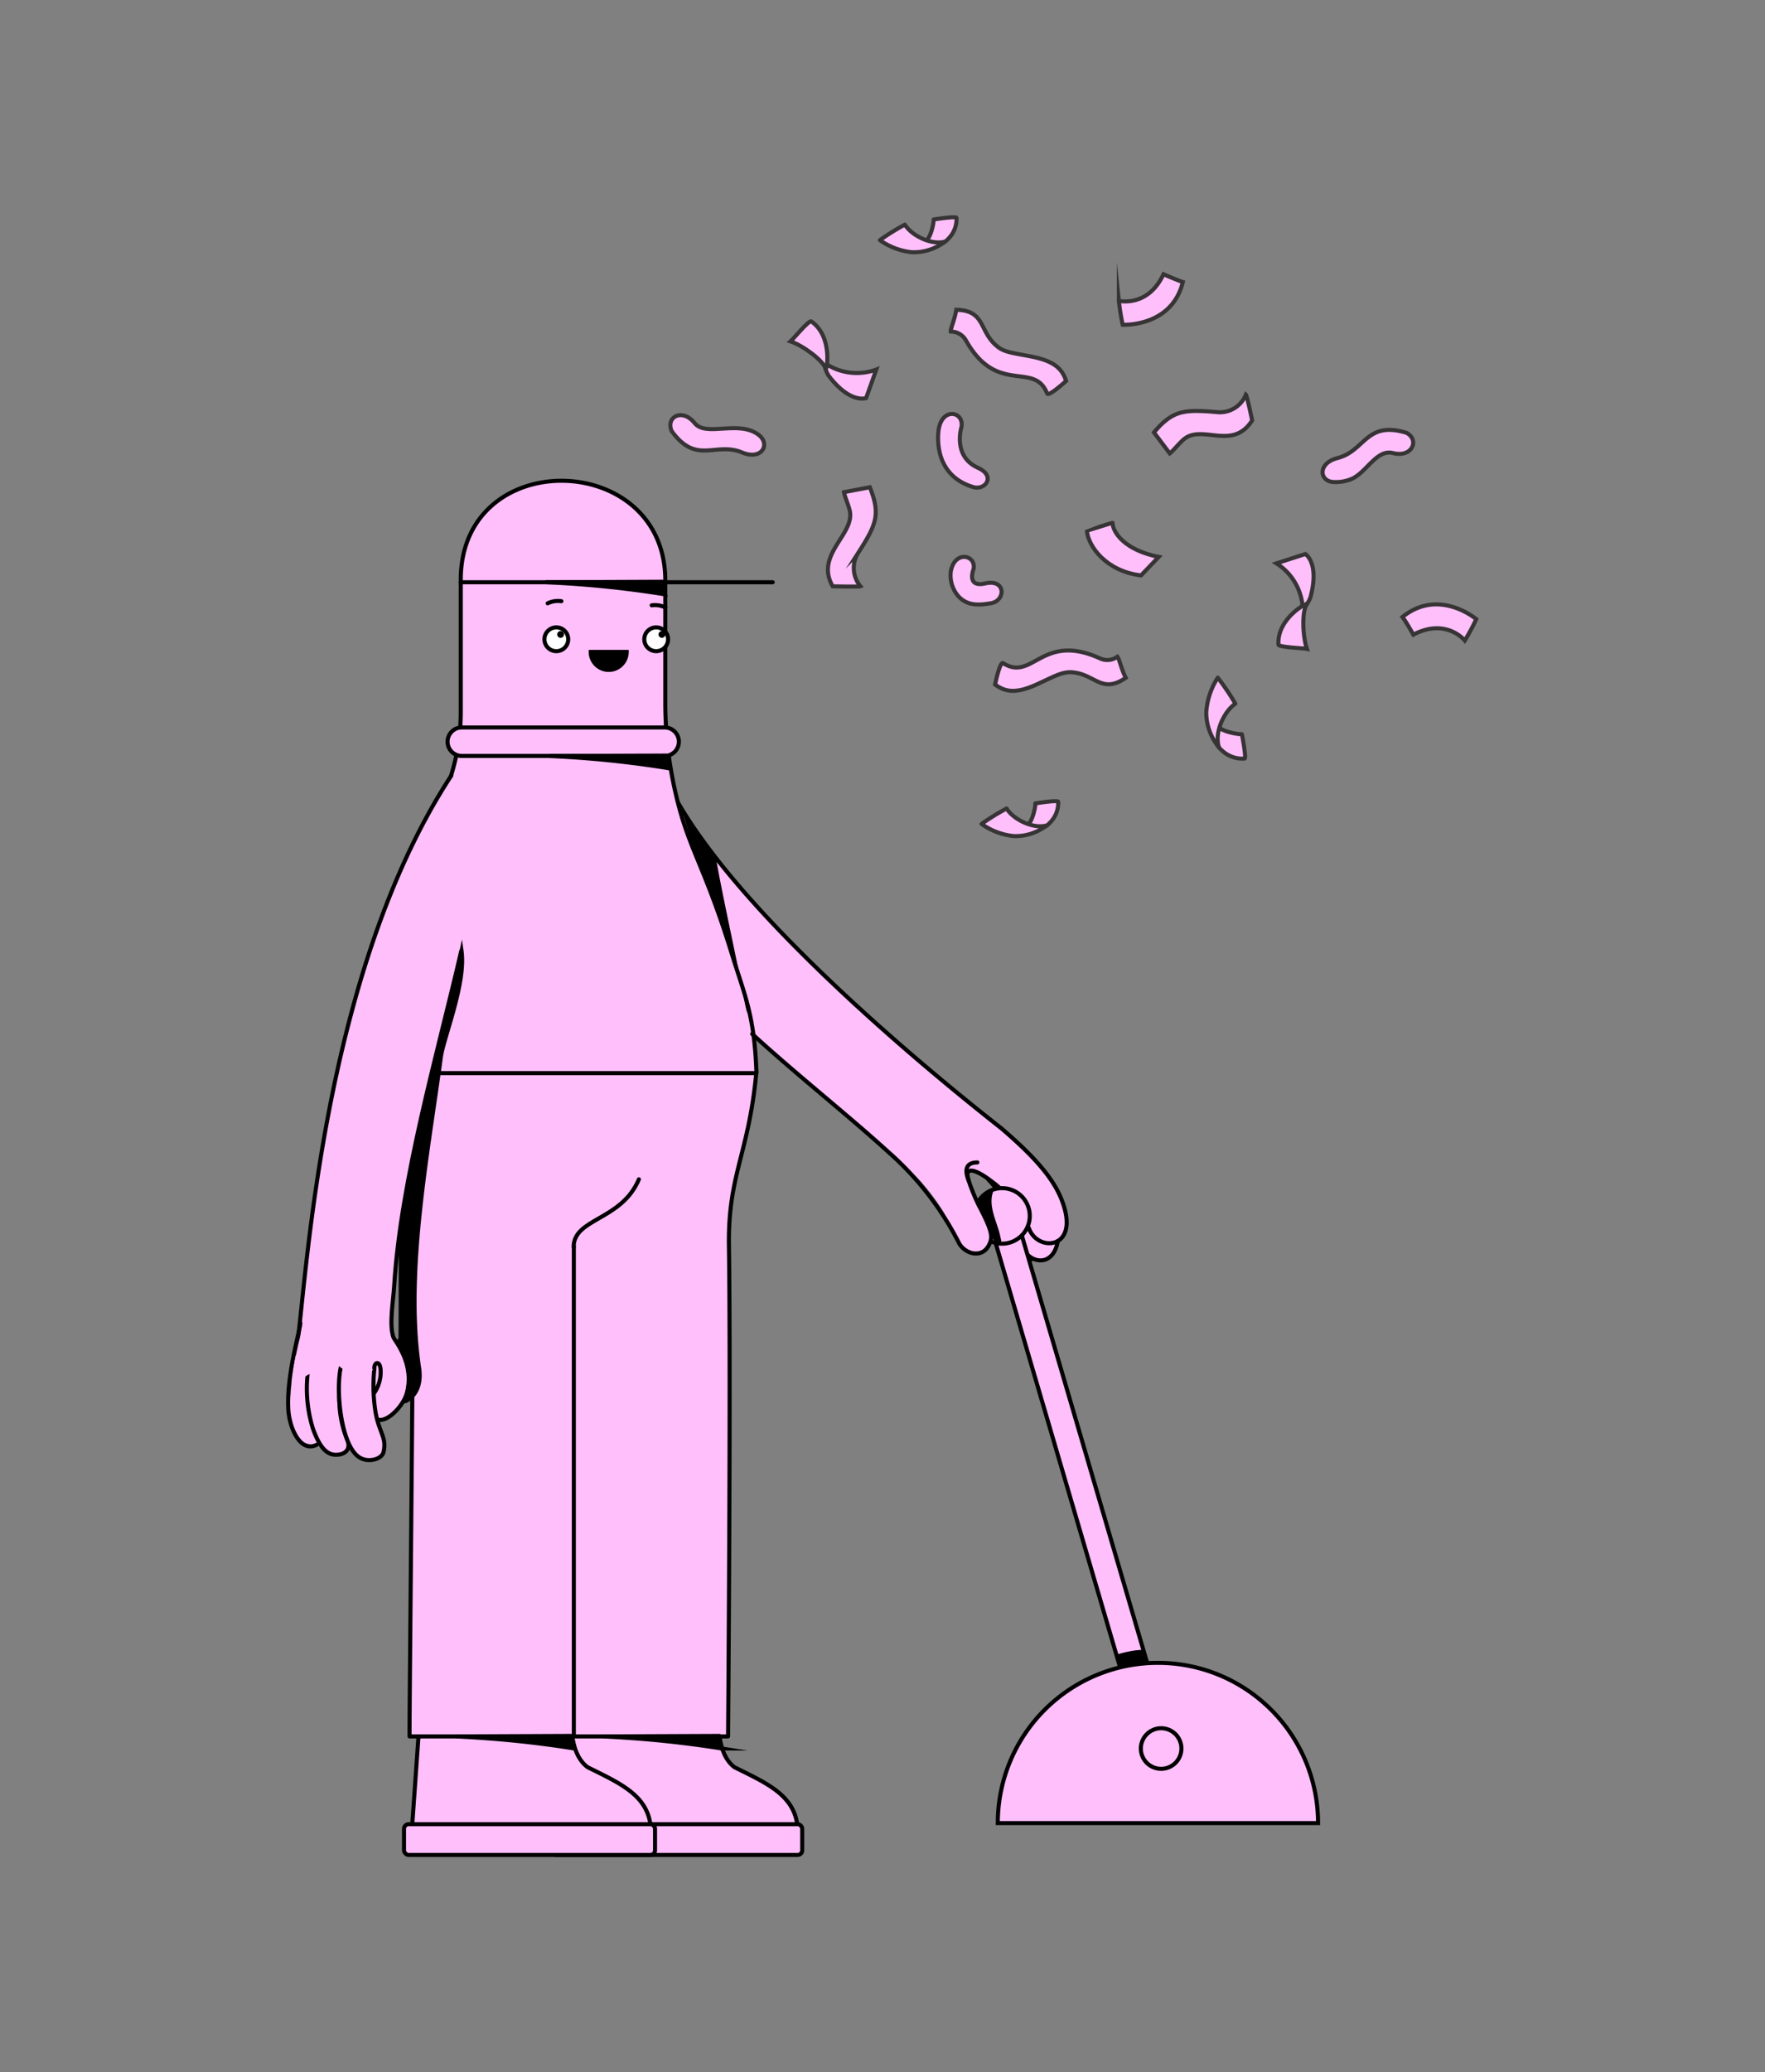 <svg id="Layer_1" data-name="Layer 1" xmlns="http://www.w3.org/2000/svg" viewBox="0 0 248 291"><rect x="0" y="0" width="248" height="291" fill="#808080" stroke="none"/><defs><style>.cls-1,.cls-4{fill:#ffbffb;}.cls-1,.cls-5,.cls-6{fill-rule:evenodd;}.cls-2,.cls-3,.cls-7,.cls-8{fill:none;stroke-linecap:round;stroke-width:0.57px;}.cls-2,.cls-3{stroke:#000;}.cls-2,.cls-8{stroke-linejoin:round;}.cls-3,.cls-7{stroke-miterlimit:22.93;}.cls-6{fill:#fff;}.cls-7,.cls-8{stroke:#373435;}</style></defs><title>Chubbs_2 by growwwkit</title><path class="cls-1" d="M127.57,164.42c1.22.25,4.59,4.8,5.16,6.06.9,2,2.16,6.22,5.17,5.1,2.64-1,.65-6-.5-7.31-.43-.5-2.86-3.74-1.06-3.74,1.4,0,5.21,2.57,4.8,2.94,2.19,2.21,2.43,6.67,2.68,7.5,1.35,3.27,3,2.32,3.93,1.32.49-.5.38-1.76.82-2,1.25-.67,1.94-2.6.49-6.1-1.26-3-3.91-5.95-8.35-9.75-8.45-6.64-39.51-31.64-47.37-49.51-5,4.6-4.22,17.89,1.09,23.06,3,2.93,5.57,6.77,8.64,10.05a19.21,19.21,0,0,1,1.46,2Z"/><path class="cls-2" d="M145,176.73c-1.85,2-4.57-.14-4.17-2.76.51-3.39,1.23-5-2-8.39"/><path class="cls-2" d="M148.63,174.27c-.7,4.21-4.85,3-5.17-.05-.36-3.4-.74-5.23-3.61-7.92"/><polygon class="cls-1" points="139.44 172.98 143.11 171.9 163.17 240.26 159.5 241.34 139.44 172.98"/><polygon class="cls-3" points="139.44 172.98 143.11 171.9 163.17 240.26 159.5 241.34 139.44 172.98"/><path class="cls-1" d="M101.09,243.62h-21a.66.66,0,0,0-.64.64l-1,14.16h33.58c.63-5.93-3.72-7.72-8.84-10.27C101.25,246.68,101.09,243.62,101.09,243.62Z"/><path class="cls-2" d="M101.09,243.62h-21a.66.66,0,0,0-.64.64l-1,14.16h33.58c.63-5.93-3.72-7.72-8.84-10.27C101.25,246.68,101.09,243.62,101.09,243.62Z"/><rect class="cls-4" x="77.45" y="256.16" width="35.27" height="4.31" rx="0.64" ry="0.64"/><rect class="cls-2" x="77.45" y="256.16" width="35.27" height="4.31" rx="0.64" ry="0.64"/><path class="cls-1" d="M80.41,243.62h-21a.67.67,0,0,0-.64.64l-1,14.16H91.4c.63-5.93-3.72-7.72-8.84-10.27C80.57,246.68,80.41,243.62,80.41,243.62Z"/><path class="cls-2" d="M80.41,243.62h-21a.67.67,0,0,0-.64.64l-1,14.16H91.4c.63-5.93-3.72-7.72-8.84-10.27C80.57,246.68,80.41,243.62,80.41,243.62Z"/><rect class="cls-4" x="56.77" y="256.16" width="35.27" height="4.31" rx="0.64" ry="0.64"/><rect class="cls-2" x="56.77" y="256.16" width="35.27" height="4.31" rx="0.64" ry="0.64"/><path class="cls-1" d="M55.16,150c0,.21,0,.41,0,.62-.18,9.67,2.94,15,2.91,23.83-.05,19.15-.58,68.39-.52,69.38h44.75s.4-50.1.12-68.88c-.14-10,2.76-12.87,3.84-24.22a5.9,5.9,0,0,0,0-.73Z"/><path class="cls-2" d="M55.16,150c0,.21,0,.41,0,.62-.18,9.67,2.94,15,2.91,23.83-.05,19.15-.58,68.39-.52,69.38h44.75s.4-50.1.12-68.88c-.14-10,2.76-12.87,3.84-24.22a5.9,5.9,0,0,0,0-.73Z"/><path class="cls-2" d="M80.6,175.12c0-4.09,6.72-3.7,9.17-9.52"/><path class="cls-5" d="M101,243.76l.44,1.77a148.24,148.24,0,0,0-16.79-1.7Z"/><path class="cls-3" d="M101,243.76l.44,1.77a148.24,148.24,0,0,0-16.79-1.7Z"/><path class="cls-5" d="M80.31,243.76l.43,1.77A147.83,147.83,0,0,0,64,243.83Z"/><path class="cls-3" d="M80.31,243.76l.43,1.77A147.83,147.83,0,0,0,64,243.83Z"/><line class="cls-3" x1="80.63" y1="243.8" x2="80.63" y2="174.99"/><path class="cls-2" d="M141.14,167.47a14.86,14.86,0,0,1,3.52,5.22c1.39,3.24,7.37,2.65,4.4-4.49-1.26-3-3.91-5.95-8.35-9.75-8.45-6.64-39.51-31.64-47.37-49.51"/><path class="cls-2" d="M136.13,165.84c-.42-1-.81-2.61,1.2-2.61"/><path class="cls-1" d="M93.48,81.48c0,8.55,0,8.4,0,17a56.44,56.44,0,0,0,1.94,14.87c1.66,6.24,3.86,9.13,7.38,20.5,1.85,6,3.21,8.66,3.49,16.84H53.57C50.64,123,64.77,117.1,64.74,99.94l0-18.46C64.69,62.53,93.45,63.18,93.48,81.48Z"/><path class="cls-2" d="M93.48,81.48c0,8.55,0,8.4,0,17a56.44,56.44,0,0,0,1.94,14.87c1.66,6.24,3.86,9.13,7.38,20.5,1.85,6,3.21,8.66,3.49,16.84H53.57C50.64,123,64.77,117.1,64.74,99.94l0-18.46C64.69,62.53,93.45,63.18,93.48,81.48Z"/><path class="cls-1" d="M48.94,203.21c-.68,1.64-2.95,1.27-3.78-.11-.12-.19-4.37.19-4.46-3.82-.12-4.85,1.55-13.39,1.69-15.53,1.43-22.14,5.62-35.32,9.82-50.91,2.38-8.88,8.53-20.13,11.58-24,1-1.26,1.86-.13,2.68.07,1.3.3,2.47,1.11,3.67,5.64,1.26,4.79-1.12,16.32-5.29,19-3.36,14.47-8.48,32.07-9.42,46.93-.18,3-.55,5.54-.13,7.26s1.55,2.46,2.34,5.55c.5,2-2.92,6.74-4.4,6.07-1-.44-.7-1.15-1.7-4.51-.25-.83-1.46-4.11-2-4.39-1.33-.74-.75,10.75-.56,12.75"/><path class="cls-2" d="M47.69,196a14.71,14.71,0,0,0,1.12,6.2c.52,1.37-.36,2-1.36,2.07-1.41.14-2.48-.86-3.48-3.66a19,19,0,0,1-.77-7.43c.14-1.44-1.68-1.79-1.48-3.95,1.44-10.66,3.66-52.77,21.7-80.33"/><path class="cls-2" d="M47.72,197.19c-.2-2,.45-7.47,1.78-6.73.58.28,1.79,3.56,2,4.39.4,1.34.49,2.93.79,3.65,1,2.45,4.32-.72,4.89-2.92,1.09-4.21-1.75-7.31-1.92-7.84-.6-1.82,0-5,.13-7.26.94-14.86,6.06-32.46,9.42-46.93"/><path class="cls-1" d="M48,191.56c-.93,3-.19,11.46,2.52,13.1,1.32.8,3.13.18,3.35-.7.53-2.13-.61-2.69-1.12-5.77a23.43,23.43,0,0,1,.12-7.85c.42-2.08-2.28-3.79-4.29-.07A5.26,5.26,0,0,0,48,191.56Z"/><path class="cls-3" d="M48,191.56c-.93,3-.19,11.46,2.52,13.1,1.32.8,3.13.18,3.35-.7.53-2.13-.61-2.69-1.12-5.77a23.43,23.43,0,0,1,.12-7.85c.42-2.08-2.28-3.79-4.29-.07A5.26,5.26,0,0,0,48,191.56Z"/><path class="cls-3" d="M42.2,185.77c.09.54-2,7.36-1.69,12.16.16,2.68,1.73,6.13,4,4.94"/><path class="cls-1" d="M50,184.45a4.22,4.22,0,1,1-3.81,4.2,4,4,0,0,1,3.81-4.2"/><path class="cls-1" d="M43.26,185.16c.82,0,3.69,7.41.74,7.69s-1.24,5-2,5-1-2.64-1-3.87,1.47-8.85,2.28-8.85"/><path class="cls-5" d="M56.33,172.13l8.52-38.58c.64,4.55-2.54,12.2-2.9,14.86-1.82,13.56-5.08,30.32-3.06,43.68.59,3.91-2.22,4.92-2.08,4.64a7.67,7.67,0,0,0,.47-4.78c-.36-2-1.68-3-1-4Z"/><path class="cls-3" d="M56.33,172.13l8.52-38.58c.64,4.55-2.54,12.2-2.9,14.86-1.82,13.56-5.08,30.32-3.06,43.68.59,3.91-2.22,4.92-2.08,4.64a7.67,7.67,0,0,0,.47-4.78c-.36-2-1.68-3-1-4Z"/><path class="cls-3" d="M52.59,192.14c0-.87.77-1.15.89.17a5.24,5.24,0,0,1-.88,3.27"/><path class="cls-1" d="M162.7,256H140.2a22.5,22.5,0,0,1,45,0Z"/><path class="cls-3" d="M162.7,256H140.2a22.5,22.5,0,0,1,45,0Z"/><path class="cls-1" d="M163.15,242.68a2.85,2.85,0,1,1-2.85,2.85A2.86,2.86,0,0,1,163.15,242.68Z"/><path class="cls-3" d="M163.15,242.68a2.85,2.85,0,1,1-2.85,2.85A2.86,2.86,0,0,1,163.15,242.68Z"/><path class="cls-1" d="M139.69,167a3.9,3.9,0,1,1-2.64,4.84A3.9,3.9,0,0,1,139.69,167Z"/><path class="cls-3" d="M139.69,167a3.9,3.9,0,1,1-2.64,4.84A3.9,3.9,0,0,1,139.69,167Z"/><path class="cls-1" d="M137,168.18c0,.29,1.66,2.9,1.9,4.21a3.2,3.2,0,0,1,0,2.28c-.17.29-1.54-.42-1.79-.65-1.75-1.63-2.24-2.8-1.31-5,.14-.34,1.21-.61,1.23-.8"/><path class="cls-2" d="M140.36,166.73c-1.74-1.52-4.08-3.06-4.4-2-.22.6,1.19,3.8,1.59,4.57,1.63,3.11,1.95,4.17,1.57,5.17-.93,2.47-3.55,1.61-4.37.09a42.87,42.87,0,0,0-10-12.86c-5.9-5.36-12.69-10.68-19.06-16.51"/><path class="cls-5" d="M97.64,119.69l4,10.55L105,141.63c.18.08.14,0,.13.19-.12,1.69-.81-3-.89-3.38-.47-2.32-3.74-17.61-3.59-17.88l-4.9-7Z"/><path class="cls-5" d="M139.69,167c-1.06,2.16.44,4.54.86,6.62.06.3.36,1.29-.12,1s-.89,0-1.16-1.58c-.17-1.09-2.15-4.1-1.9-4.38a7.41,7.41,0,0,1,2.2-1.48.48.48,0,0,0,.12-.16"/><path class="cls-6" d="M92.2,91.44a1.67,1.67,0,1,1,1.67-1.67A1.67,1.67,0,0,1,92.2,91.44Z"/><path class="cls-2" d="M92.2,91.44a1.67,1.67,0,1,1,1.67-1.67A1.67,1.67,0,0,1,92.2,91.44Z"/><path class="cls-6" d="M78.18,88.1a1.67,1.67,0,1,1-1.68,1.67A1.67,1.67,0,0,1,78.18,88.1Z"/><path class="cls-2" d="M78.18,88.1a1.67,1.67,0,1,1-1.68,1.67A1.67,1.67,0,0,1,78.18,88.1Z"/><path class="cls-3" d="M91.57,85a3.44,3.44,0,0,1,1.93.3"/><path class="cls-3" d="M78.88,84.42a3.31,3.31,0,0,0-1.93.3"/><path class="cls-5" d="M83,91.54l5.06,0v0a2.53,2.53,0,1,1-5.06,0Z"/><path class="cls-3" d="M83,91.54l5.06,0v0a2.53,2.53,0,1,1-5.06,0Z"/><path class="cls-5" d="M93,88.9a.18.18,0,0,1,.19.19.19.19,0,0,1-.19.19.2.2,0,0,1-.19-.19A.19.19,0,0,1,93,88.9Z"/><path class="cls-2" d="M93,88.9a.18.18,0,0,1,.19.19.19.19,0,0,1-.19.19.2.2,0,0,1-.19-.19A.19.19,0,0,1,93,88.9Z"/><path class="cls-5" d="M78.77,89.28a.19.19,0,0,1-.19-.19.18.18,0,0,1,.19-.19.19.19,0,0,1,.19.19A.2.2,0,0,1,78.77,89.28Z"/><path class="cls-2" d="M78.77,89.28a.19.19,0,0,1-.19-.19.18.18,0,0,1,.19-.19.19.19,0,0,1,.19.19A.2.2,0,0,1,78.77,89.28Z"/><path class="cls-1" d="M64.89,102.15h28.5a2,2,0,1,1,0,4H64.89a2,2,0,0,1,0-4Z"/><path class="cls-3" d="M64.89,102.15h28.5a2,2,0,1,1,0,4H64.89a2,2,0,0,1,0-4Z"/><path class="cls-5" d="M93.51,106.1l.43,1.77a143.33,143.33,0,0,0-16.78-1.71Z"/><path class="cls-3" d="M93.51,106.1l.43,1.77a143.33,143.33,0,0,0-16.78-1.71Z"/><line class="cls-3" x1="64.73" y1="81.76" x2="108.57" y2="81.76"/><path class="cls-5" d="M93,81.69l.44,1.77a142.65,142.65,0,0,0-16.79-1.7Z"/><path class="cls-3" d="M93,81.69l.44,1.77a142.65,142.65,0,0,0-16.79-1.7Z"/><path class="cls-5" d="M156.87,232.37c.5-.24,3.76-1,3.91-.53.07.25.76,1.61.5,1.6-1.06,0-3.6.83-4.05.79-.08-.23-.57-1.76-.36-1.86"/><path class="cls-1" d="M163.48,38.51c-2.21,4.72-6.27,3.73-6.27,3.73a31.43,31.43,0,0,0,.54,3.36s6.88.38,8.45-6C165.58,39.42,163.48,38.51,163.48,38.51Z"/><path class="cls-7" d="M163.48,38.51c-2.21,4.72-6.27,3.73-6.27,3.73a31.43,31.43,0,0,0,.54,3.36s6.88.38,8.45-6C165.58,39.42,163.48,38.51,163.48,38.51Z"/><path class="cls-1" d="M198.59,89.12c4.61-2.42,7.23.82,7.23.82a29.81,29.81,0,0,0,1.61-3s-5.25-4.45-10.37-.3C197.46,87.12,198.59,89.12,198.59,89.12Z"/><path class="cls-7" d="M198.59,89.12c4.61-2.42,7.23.82,7.23.82a29.81,29.81,0,0,0,1.61-3s-5.25-4.45-10.37-.3C197.46,87.12,198.59,89.12,198.59,89.12Z"/><path class="cls-1" d="M137.43,65.7c-3.68-1.63-2.32-5.8-2.32-5.8.3-2.12-2.65-2.71-3.2.3,0,0-1.21,6.3,4.72,8.16C138.41,69,140,66.85,137.43,65.7Z"/><path class="cls-7" d="M137.43,65.7c-3.68-1.63-2.32-5.8-2.32-5.8.3-2.12-2.65-2.71-3.2.3,0,0-1.21,6.3,4.72,8.16C138.41,69,140,66.85,137.43,65.7Z"/><path class="cls-1" d="M138.42,81.93c-2.68.61-1.63-2-1.63-2,.42-2-2.64-2.71-3.19.3a4.45,4.45,0,0,0,1.15,3.59c1,1,2.23,1.28,4.33.91C141.31,84.52,141.46,81.23,138.42,81.93Z"/><path class="cls-7" d="M138.42,81.93c-2.68.61-1.63-2-1.63-2,.42-2-2.64-2.71-3.19.3a4.45,4.45,0,0,0,1.15,3.59c1,1,2.23,1.28,4.33.91C141.31,84.52,141.46,81.23,138.42,81.93Z"/><path class="cls-1" d="M134.37,43.5c4.22.11,3.11,3.1,5.85,5.22,1,.8,2.43.88,4.85,1.38,3.22.66,4.2,1.79,4.73,3.39,0,0-2.47,2.27-2.67,1.76-1.81-4.6-7,.36-11.39-7.42a2.42,2.42,0,0,0-2.15-1.27C133.51,46.27,134.16,44.83,134.37,43.5Z"/><path class="cls-7" d="M134.37,43.5c4.22.11,3.11,3.1,5.85,5.22,1,.8,2.43.88,4.85,1.38,3.22.66,4.2,1.79,4.73,3.39,0,0-2.47,2.27-2.67,1.76-1.81-4.6-7,.36-11.39-7.42a2.42,2.42,0,0,0-2.15-1.27C133.51,46.27,134.16,44.83,134.37,43.5Z"/><path class="cls-1" d="M158.18,95.18c-3.49,2.39-4.34-.68-7.8-.79-1.31,0-2.49.71-4.74,1.73-3,1.36-4.45,1-5.82,0,0,0,.67-3.29,1.13-3,4.17,2.66,5.42-4.37,13.58-.68a2.4,2.4,0,0,0,2.48-.23C157.25,92.44,157.57,94,158.18,95.18Z"/><path class="cls-7" d="M158.18,95.18c-3.49,2.39-4.34-.68-7.8-.79-1.31,0-2.49.71-4.74,1.73-3,1.36-4.45,1-5.82,0,0,0,.67-3.29,1.13-3,4.17,2.66,5.42-4.37,13.58-.68a2.4,2.4,0,0,0,2.48-.23C157.25,92.44,157.57,94,158.18,95.18Z"/><path class="cls-1" d="M162.14,60.72c2.72-3.21,4.33-3.24,9.1-2.83a3.94,3.94,0,0,0,3.82-2.48c.15.12.88,3.62.88,3.62-2.74,4.33-7,.5-9.58,2.64-.69.57-1.56,1.69-2,2Z"/><path class="cls-7" d="M162.14,60.72c2.72-3.21,4.33-3.24,9.1-2.83a3.94,3.94,0,0,0,3.82-2.48c.15.12.88,3.62.88,3.62-2.74,4.33-7,.5-9.58,2.64-.69.57-1.56,1.69-2,2Z"/><path class="cls-1" d="M122.22,68.42c1.58,3.91.85,5.34-1.73,9.37a4,4,0,0,0,.41,4.54c-.18.08-3.9,0-3.9,0-2.55-4.44,3.09-7.25,2.41-10.56-.18-.87-.77-2.17-.82-2.66Z"/><path class="cls-7" d="M122.22,68.42c1.58,3.91.85,5.34-1.73,9.37a4,4,0,0,0,.41,4.54c-.18.08-3.9,0-3.9,0-2.55-4.44,3.09-7.25,2.41-10.56-.18-.87-.77-2.17-.82-2.66Z"/><path class="cls-1" d="M156.37,73.43c-.17.41.63,3.59,6.44,4.77l-2.48,2.6c-4.84-.57-7.38-4-7.61-6.24C152.72,74.56,156.41,73.32,156.37,73.43Z"/><path class="cls-7" d="M156.37,73.43c-.17.41.63,3.59,6.44,4.77l-2.48,2.6c-4.84-.57-7.38-4-7.61-6.24C152.72,74.56,156.41,73.32,156.37,73.43Z"/><path class="cls-1" d="M179.35,79.11l4.06-1.31c.38.23,1.86,1.69.76,5.93-.21.81-1.06,1.93-1.15,1.35A7.92,7.92,0,0,0,179.35,79.11Z"/><path class="cls-7" d="M179.35,79.11l4.06-1.31c.38.23,1.86,1.69.76,5.93-.21.81-1.06,1.93-1.15,1.35A7.92,7.92,0,0,0,179.35,79.11Z"/><path class="cls-1" d="M123.13,51.89l-1.43,4c-.42.16-2.49.44-5.17-3-.51-.65-.88-2-.37-1.73A7.94,7.94,0,0,0,123.13,51.89Z"/><path class="cls-7" d="M123.13,51.89l-1.43,4c-.42.16-2.49.44-5.17-3-.51-.65-.88-2-.37-1.73A7.94,7.94,0,0,0,123.13,51.89Z"/><path class="cls-1" d="M183.63,84.86c.36-.45-4.21,1.85-4,5.65,0,.39,3.57.51,4,.6C183,89.26,182.93,85.73,183.63,84.86Z"/><path class="cls-7" d="M183.63,84.86c.36-.45-4.21,1.85-4,5.65,0,.39,3.57.51,4,.6C183,89.26,182.93,85.73,183.63,84.86Z"/><path class="cls-1" d="M116,51.76c.14.57,1.11-4.46-2-6.63-.32-.22-2.58,2.51-2.92,2.81C112.89,48.54,115.7,50.68,116,51.76Z"/><path class="cls-7" d="M116,51.76c.14.57,1.11-4.46-2-6.63-.32-.22-2.58,2.51-2.92,2.81C112.89,48.54,115.7,50.68,116,51.76Z"/><path class="cls-1" d="M187.91,64.33c3.94-1,4-5.3,9.72-3.55,1.87,1,.79,3.53-1.91,2.84-2.25-.57-3.63,2.58-5.69,3.58a5.58,5.58,0,0,1-2.45.49C185.35,67.75,185.05,65.06,187.91,64.33Z"/><path class="cls-7" d="M187.91,64.33c3.94-1,4-5.3,9.72-3.55,1.87,1,.79,3.53-1.91,2.84-2.25-.57-3.63,2.58-5.69,3.58a5.58,5.58,0,0,1-2.45.49C185.35,67.75,185.05,65.06,187.91,64.33Z"/><path class="cls-1" d="M104.28,63.54c-3.76-1.57-6.4,1.82-9.9-3-.88-2,1.49-3.29,3.23-1.12,1.61,2,6.17-.51,9,1.65C108.32,62.42,107,64.68,104.28,63.54Z"/><path class="cls-7" d="M104.28,63.54c-3.76-1.57-6.4,1.82-9.9-3-.88-2,1.49-3.29,3.23-1.12,1.61,2,6.17-.51,9,1.65C108.32,62.42,107,64.68,104.28,63.54Z"/><path class="cls-1" d="M133.17,33.6a3.89,3.89,0,0,0,1.23-3c0-.29-3.21.22-3.21.22,0,.76-.56,3.14-1.41,3.13C131.29,34.34,132.26,34.61,133.17,33.6Z"/><path class="cls-8" d="M133.17,33.6a3.89,3.89,0,0,0,1.23-3c0-.29-3.21.22-3.21.22,0,.76-.56,3.14-1.41,3.13C131.29,34.34,132.26,34.61,133.17,33.6Z"/><path class="cls-1" d="M123.63,33.72a32.19,32.19,0,0,1,3.52-2.18c.87,1.47,3.64,2.93,5.63,2.39a7.19,7.19,0,0,1-4.65,1.49A9.45,9.45,0,0,1,123.63,33.72Z"/><path class="cls-8" d="M123.63,33.72a32.19,32.19,0,0,1,3.52-2.18c.87,1.47,3.64,2.93,5.63,2.39a7.19,7.19,0,0,1-4.65,1.49A9.45,9.45,0,0,1,123.63,33.72Z"/><path class="cls-1" d="M147.46,115.59a3.94,3.94,0,0,0,1.23-3c0-.29-3.21.22-3.21.22,0,.76-.56,3.14-1.41,3.13C145.58,116.32,146.55,116.6,147.46,115.59Z"/><path class="cls-8" d="M147.46,115.59a3.94,3.94,0,0,0,1.23-3c0-.29-3.21.22-3.21.22,0,.76-.56,3.14-1.41,3.13C145.58,116.32,146.55,116.6,147.46,115.59Z"/><path class="cls-1" d="M137.92,115.7a31.91,31.91,0,0,1,3.52-2.17c.87,1.46,3.64,2.92,5.62,2.38a7.06,7.06,0,0,1-4.64,1.49A9.4,9.4,0,0,1,137.92,115.7Z"/><path class="cls-8" d="M137.92,115.7a31.91,31.91,0,0,1,3.52-2.17c.87,1.46,3.64,2.92,5.62,2.38a7.06,7.06,0,0,1-4.64,1.49A9.4,9.4,0,0,1,137.92,115.7Z"/><path class="cls-1" d="M171.63,105.32a4.2,4.2,0,0,0,3.24,1.2c.3,0-.37-3.42-.37-3.42-.81,0-3.37-.47-3.4-1.37C170.77,103.35,170.52,104.4,171.63,105.32Z"/><path class="cls-8" d="M171.63,105.32a4.2,4.2,0,0,0,3.24,1.2c.3,0-.37-3.42-.37-3.42-.81,0-3.37-.47-3.4-1.37C170.77,103.35,170.52,104.4,171.63,105.32Z"/><path class="cls-1" d="M171.11,95.16a32.81,32.81,0,0,1,2.47,3.66c-1.53,1-3,4-2.31,6.1a7.64,7.64,0,0,1-1.78-4.9A10.19,10.19,0,0,1,171.11,95.16Z"/><path class="cls-8" d="M171.11,95.16a32.81,32.81,0,0,1,2.47,3.66c-1.53,1-3,4-2.31,6.1a7.64,7.64,0,0,1-1.78-4.9A10.19,10.19,0,0,1,171.11,95.16Z"/></svg>